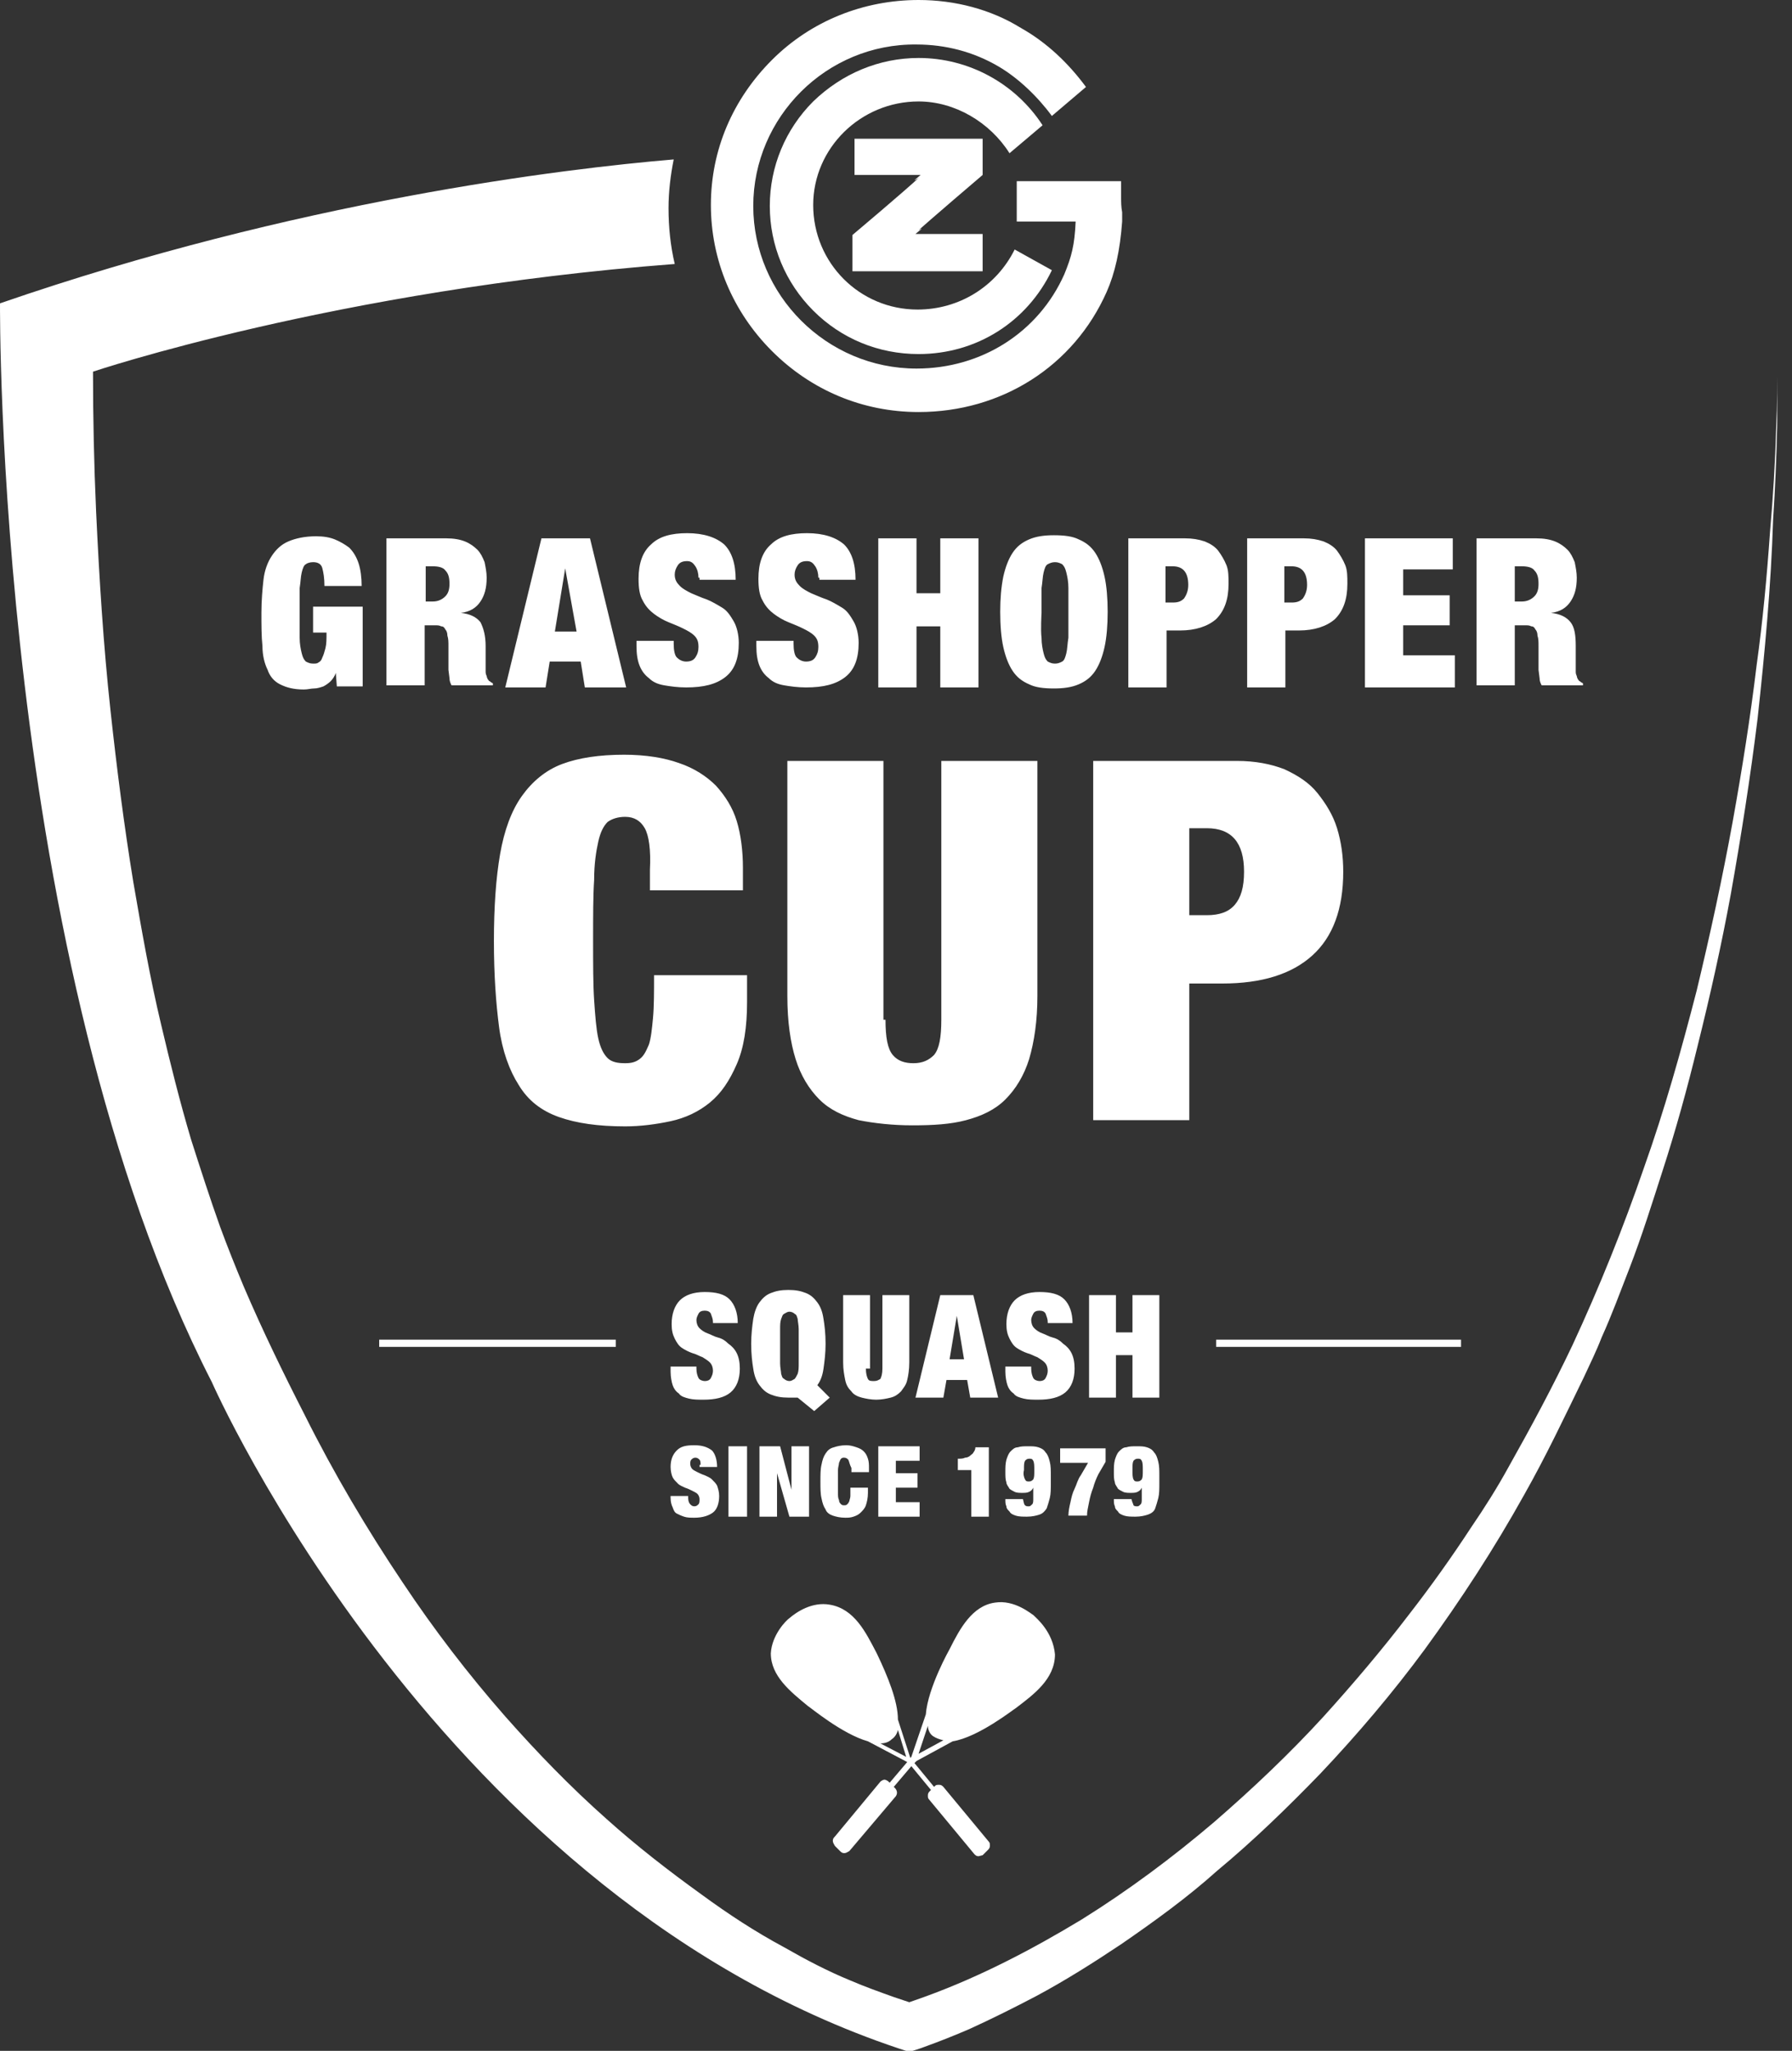 <svg xmlns="http://www.w3.org/2000/svg" width="97" height="111" viewBox="0 0 97 111" fill="none"><rect x="0" y="0" width="97" height="111" fill="#333333" stroke="none"/><g clip-path="url(#clip0_475_9407)"><path d="M96.201 18.155V19.443C96.201 20.676 96.201 21.909 96.145 23.142C96.089 25.047 95.977 26.896 95.809 28.801C95.641 31.21 95.418 33.62 95.082 36.029C94.746 38.831 94.299 41.632 93.796 44.434C93.236 47.516 92.565 50.597 91.838 53.623C90.999 56.873 90.104 60.067 88.986 63.205C87.867 66.454 86.581 69.648 85.126 72.786C84.064 75.027 82.889 77.213 81.659 79.398C81.043 80.519 80.372 81.583 79.645 82.648C78.583 84.273 77.464 85.842 76.289 87.355C74.835 89.26 73.269 91.109 71.647 92.902C69.802 94.919 67.788 96.824 65.719 98.617C63.481 100.522 61.076 102.315 58.559 103.884C55.875 105.509 53.078 106.966 50.17 108.03C50.17 108.03 49.555 108.255 49.219 108.367L48.38 108.086C47.597 107.806 46.814 107.526 46.031 107.19C44.801 106.686 43.626 106.069 42.452 105.397C40.886 104.556 39.431 103.604 37.977 102.539C36.187 101.25 34.454 99.906 32.832 98.449C30.874 96.712 29.084 94.863 27.351 92.902C25.337 90.604 23.491 88.195 21.813 85.674C19.856 82.76 18.066 79.734 16.5 76.596C15.325 74.299 14.207 72.002 13.2 69.648C12.753 68.584 12.305 67.463 11.914 66.398C11.354 64.829 10.851 63.261 10.348 61.692C9.732 59.618 9.229 57.601 8.726 55.472C8.11 52.895 7.663 50.317 7.216 47.74C6.712 44.658 6.321 41.576 5.985 38.494C5.594 34.908 5.37 31.266 5.202 27.68C5.09 25.159 5.034 22.637 5.034 20.116C5.034 20.116 18.178 15.689 36.523 14.288C36.299 13.336 36.187 12.327 36.187 11.263C36.187 10.366 36.299 9.47 36.467 8.629C30.483 9.133 16.053 10.87 0.001 16.418C0.001 16.418 -0.279 51.886 11.466 74.803C11.466 74.803 23.827 102.931 49.219 111.056C49.219 111.056 49.946 110.832 50.058 110.776C50.841 110.496 51.68 110.16 52.463 109.823C53.694 109.263 54.924 108.647 56.099 108.03C57.665 107.19 59.175 106.237 60.685 105.229C62.475 103.996 64.264 102.707 65.886 101.25C67.844 99.626 69.69 97.832 71.479 95.984C73.493 93.854 75.394 91.613 77.128 89.26C79.086 86.57 80.876 83.824 82.498 80.911C83.672 78.838 84.679 76.708 85.742 74.523C86.077 73.795 86.413 73.122 86.692 72.394C87.252 71.161 87.699 69.928 88.203 68.64C88.874 66.903 89.433 65.11 89.992 63.373C90.719 61.131 91.335 58.89 91.894 56.593C92.565 53.903 93.18 51.158 93.684 48.412C94.243 45.274 94.746 42.08 95.138 38.886C95.529 35.3 95.865 31.714 95.977 28.128C96.201 24.766 96.257 21.46 96.201 18.155ZM49.667 16.754C46.535 16.754 44.018 14.232 44.018 11.095C44.018 8.013 46.59 5.491 49.723 5.491C51.68 5.491 53.582 6.612 54.644 8.293L56.434 6.78C54.98 4.539 52.463 3.138 49.723 3.138C47.597 3.138 45.584 3.978 44.018 5.491C42.508 7.004 41.669 9.021 41.669 11.15C41.669 13.28 42.508 15.297 44.018 16.81C45.528 18.323 47.541 19.163 49.723 19.163C52.855 19.163 55.595 17.426 56.938 14.624L54.924 13.504C53.917 15.521 51.904 16.754 49.667 16.754Z" fill="white"></path><path d="M46.255 7.508V9.469H49.89L49.778 9.582C48.939 10.366 46.143 12.719 46.143 12.719V14.681H53.19V12.663H49.499C50.226 11.991 53.19 9.469 53.19 9.469V7.508H46.255ZM49.778 9.582C49.834 9.525 49.89 9.525 49.89 9.469H49.834L49.499 9.75C49.555 9.75 49.722 9.638 49.778 9.582ZM49.611 12.551C49.555 12.607 49.499 12.607 49.499 12.663H49.555L49.89 12.383C49.834 12.383 49.666 12.495 49.611 12.551ZM60.685 10.646V9.806H55.036V11.991H58.224C58.168 13.28 58 13.896 57.609 14.849C56.21 17.986 53.134 19.948 49.611 19.948C44.745 19.948 40.774 15.969 40.774 11.15C40.774 6.332 44.745 2.353 49.611 2.409C51.177 2.409 52.687 2.802 54.029 3.586C55.092 4.202 56.154 5.211 56.937 6.276L58.783 4.707C57.832 3.418 56.658 2.297 55.26 1.513C53.638 0.504 51.68 0 49.722 0C46.758 0 43.906 1.121 41.78 3.25C39.655 5.379 38.48 8.125 38.48 11.094C38.48 14.064 39.655 16.866 41.78 18.995C43.906 21.124 46.702 22.301 49.722 22.301C54.197 22.301 58.112 19.835 59.902 15.801C60.349 14.793 60.629 13.56 60.741 11.991V11.487C60.685 11.207 60.685 10.926 60.685 10.646ZM49.051 95.087L47.653 94.358C47.877 94.358 48.1 94.302 48.268 94.134C48.436 94.022 48.548 93.854 48.604 93.63L49.051 95.087ZM50.505 93.966C50.673 94.078 50.841 94.134 51.065 94.19L49.722 94.919L50.226 93.406C50.226 93.63 50.338 93.854 50.505 93.966ZM55.931 87.41C55.819 87.354 54.924 86.57 53.861 86.738C52.631 86.906 51.96 88.139 51.4 89.26C51.4 89.26 50.226 91.333 50.114 92.79L49.331 95.087L49.275 95.143L48.604 93.07C48.604 92.061 48.044 90.716 47.485 89.54L47.429 89.428C46.87 88.363 46.255 87.074 44.912 86.85C43.962 86.682 43.123 87.242 42.731 87.579C42.563 87.691 41.78 88.475 41.724 89.484C41.724 90.716 42.787 91.557 43.738 92.341C43.85 92.397 45.584 93.854 46.982 94.246L49.107 95.367L48.156 96.488L48.1 96.432C48.044 96.376 47.933 96.32 47.877 96.32C47.821 96.32 47.709 96.376 47.653 96.432L45.192 99.401C45.136 99.457 45.08 99.513 45.08 99.626C45.08 99.737 45.136 99.794 45.192 99.906L45.472 100.186C45.528 100.242 45.584 100.298 45.696 100.298C45.807 100.298 45.863 100.242 45.975 100.186L48.492 97.216C48.604 97.048 48.548 96.88 48.436 96.768L48.38 96.712L49.331 95.591L50.394 96.88L50.338 96.936C50.282 96.992 50.226 97.048 50.226 97.16C50.226 97.272 50.226 97.328 50.282 97.384L52.743 100.354C52.799 100.41 52.855 100.466 52.966 100.466L53.19 100.41L53.47 100.13C53.526 100.074 53.582 100.018 53.582 99.906C53.582 99.794 53.582 99.737 53.526 99.681L51.065 96.712C51.009 96.656 50.953 96.6 50.841 96.6C50.729 96.6 50.673 96.6 50.617 96.656L50.561 96.712L49.499 95.423L49.611 95.311L51.568 94.246C52.966 94.022 54.868 92.509 54.98 92.453C55.931 91.725 57.105 90.884 57.105 89.54C56.993 88.307 56.099 87.579 55.931 87.41Z" fill="white"></path><path d="M19.632 32.779V37.15H18.233L18.177 36.421C18.121 36.589 18.01 36.757 17.898 36.869C17.786 36.981 17.618 37.093 17.506 37.15C17.338 37.206 17.171 37.262 17.003 37.262C16.835 37.262 16.667 37.318 16.444 37.318C15.884 37.318 15.493 37.206 15.157 37.037C14.822 36.869 14.598 36.589 14.486 36.253C14.318 35.917 14.206 35.468 14.206 34.964C14.15 34.46 14.15 33.844 14.15 33.171C14.15 32.499 14.206 31.883 14.262 31.378C14.318 30.874 14.486 30.426 14.71 30.089C14.933 29.753 15.213 29.473 15.605 29.305C15.996 29.137 16.5 29.025 17.115 29.025C17.506 29.025 17.842 29.081 18.121 29.193C18.401 29.305 18.681 29.473 18.904 29.641C19.128 29.865 19.296 30.145 19.408 30.482C19.52 30.818 19.576 31.266 19.576 31.714H17.562C17.562 31.266 17.506 30.986 17.45 30.762C17.394 30.538 17.227 30.426 16.947 30.426C16.779 30.426 16.611 30.482 16.555 30.538C16.444 30.594 16.388 30.762 16.332 30.986C16.276 31.21 16.276 31.49 16.22 31.826V34.516C16.22 34.852 16.276 35.132 16.332 35.356C16.388 35.581 16.444 35.693 16.555 35.805C16.667 35.861 16.779 35.917 16.947 35.917C17.059 35.917 17.171 35.917 17.227 35.861C17.338 35.805 17.394 35.749 17.45 35.581C17.506 35.468 17.562 35.3 17.618 35.076C17.674 34.852 17.674 34.572 17.674 34.236H16.947V32.835H19.632V32.779ZM24.162 29.137C24.553 29.137 24.889 29.193 25.169 29.305C25.448 29.417 25.672 29.585 25.84 29.753C26.008 29.921 26.119 30.145 26.231 30.426C26.287 30.706 26.343 30.986 26.343 31.266C26.343 31.826 26.231 32.219 26.008 32.555C25.784 32.891 25.448 33.115 24.945 33.171C25.448 33.227 25.784 33.395 26.008 33.675C26.175 34.012 26.287 34.404 26.287 34.964V36.309C26.287 36.421 26.287 36.477 26.343 36.589C26.343 36.645 26.399 36.757 26.399 36.757C26.455 36.813 26.455 36.869 26.511 36.869C26.567 36.925 26.567 36.925 26.679 36.981V37.093H24.442C24.386 36.981 24.33 36.869 24.33 36.701L24.274 36.253V34.964C24.274 34.74 24.274 34.572 24.218 34.404C24.218 34.236 24.162 34.124 24.106 34.068C24.05 33.956 23.994 33.9 23.882 33.9C23.77 33.844 23.715 33.844 23.547 33.844H22.987V37.093H20.918V29.137H24.162ZM23.435 32.555C23.715 32.555 23.938 32.443 24.106 32.275C24.274 32.107 24.33 31.883 24.33 31.602C24.33 31.266 24.274 31.042 24.106 30.874C23.994 30.706 23.715 30.65 23.435 30.65H23.043V32.555H23.435ZM31.936 29.137L33.894 37.206H31.657L31.433 35.805H29.755L29.531 37.206H27.35L29.308 29.137H31.936ZM30.594 30.762L30.035 34.18H31.209L30.594 30.762ZM37.809 31.266C37.809 31.042 37.753 30.818 37.641 30.65C37.529 30.482 37.417 30.37 37.194 30.37C36.97 30.37 36.802 30.426 36.69 30.594C36.578 30.762 36.523 30.93 36.523 31.098C36.523 31.378 36.634 31.546 36.802 31.714C36.97 31.883 37.194 31.994 37.417 32.107C37.697 32.219 37.921 32.331 38.256 32.443C38.536 32.555 38.816 32.723 39.095 32.891C39.375 33.059 39.543 33.339 39.711 33.62C39.878 33.9 39.99 34.348 39.99 34.796C39.99 35.637 39.766 36.253 39.263 36.645C38.76 37.037 38.089 37.206 37.138 37.206C36.69 37.206 36.299 37.15 35.963 37.093C35.628 37.037 35.348 36.925 35.124 36.701C34.901 36.533 34.733 36.309 34.621 36.029C34.509 35.749 34.453 35.413 34.453 34.964V34.684H36.467V34.852C36.467 35.188 36.523 35.468 36.634 35.581C36.746 35.693 36.914 35.805 37.138 35.805C37.361 35.805 37.529 35.749 37.641 35.581C37.753 35.413 37.809 35.244 37.809 35.02C37.809 34.74 37.753 34.572 37.585 34.404C37.417 34.236 37.194 34.124 36.97 34.012C36.746 33.9 36.467 33.788 36.187 33.675C35.907 33.563 35.628 33.395 35.404 33.227C35.18 33.059 34.956 32.835 34.789 32.499C34.621 32.219 34.565 31.826 34.565 31.322C34.565 30.482 34.789 29.865 35.236 29.473C35.684 29.025 36.355 28.857 37.194 28.857C38.089 28.857 38.76 29.081 39.207 29.473C39.599 29.865 39.822 30.482 39.822 31.378H37.865V31.266H37.809ZM44.297 31.266C44.297 31.042 44.241 30.818 44.129 30.65C44.017 30.482 43.905 30.37 43.682 30.37C43.458 30.37 43.29 30.426 43.178 30.594C43.066 30.762 43.01 30.93 43.01 31.098C43.01 31.378 43.122 31.546 43.29 31.714C43.458 31.883 43.682 31.994 43.905 32.107C44.185 32.219 44.409 32.331 44.744 32.443C45.024 32.555 45.303 32.723 45.583 32.891C45.863 33.059 46.031 33.339 46.198 33.62C46.366 33.9 46.478 34.348 46.478 34.796C46.478 35.637 46.254 36.253 45.751 36.645C45.248 37.037 44.576 37.206 43.626 37.206C43.178 37.206 42.787 37.15 42.451 37.093C42.115 37.037 41.836 36.925 41.612 36.701C41.388 36.533 41.221 36.309 41.109 36.029C40.997 35.749 40.941 35.413 40.941 34.964V34.684H42.955V34.852C42.955 35.188 43.01 35.468 43.122 35.581C43.234 35.693 43.402 35.805 43.626 35.805C43.849 35.805 44.017 35.749 44.129 35.581C44.241 35.413 44.297 35.244 44.297 35.02C44.297 34.74 44.241 34.572 44.073 34.404C43.905 34.236 43.682 34.124 43.458 34.012C43.234 33.9 42.955 33.788 42.675 33.675C42.395 33.563 42.115 33.395 41.892 33.227C41.668 33.059 41.444 32.835 41.277 32.499C41.109 32.219 41.053 31.826 41.053 31.322C41.053 30.482 41.277 29.865 41.724 29.473C42.171 29.025 42.843 28.857 43.682 28.857C44.576 28.857 45.248 29.081 45.695 29.473C46.087 29.865 46.31 30.482 46.31 31.378H44.353V31.266H44.297ZM49.61 29.137V32.107H50.897V29.137H52.966V37.206H50.897V33.9H49.61V37.206H47.541V29.137H49.61ZM54.308 31.21C54.42 30.706 54.588 30.258 54.812 29.921C55.035 29.585 55.315 29.361 55.707 29.193C56.098 29.025 56.545 28.969 57.049 28.969C57.608 28.969 58.056 29.025 58.391 29.193C58.783 29.361 59.062 29.585 59.286 29.921C59.51 30.258 59.678 30.706 59.789 31.21C59.901 31.714 59.957 32.387 59.957 33.115C59.957 33.844 59.901 34.516 59.789 35.02C59.678 35.525 59.51 35.973 59.286 36.309C59.062 36.645 58.783 36.869 58.391 37.037C58 37.206 57.552 37.262 57.049 37.262C56.49 37.262 56.042 37.206 55.707 37.037C55.315 36.869 55.035 36.645 54.812 36.309C54.588 35.973 54.42 35.525 54.308 35.02C54.196 34.516 54.141 33.844 54.141 33.115C54.141 32.387 54.196 31.77 54.308 31.21ZM56.378 34.516C56.378 34.852 56.434 35.132 56.49 35.356C56.545 35.581 56.601 35.693 56.713 35.805C56.825 35.861 56.937 35.917 57.105 35.917C57.273 35.917 57.385 35.861 57.496 35.805C57.608 35.749 57.664 35.581 57.72 35.356C57.776 35.132 57.776 34.852 57.832 34.516V31.826C57.832 31.49 57.776 31.21 57.72 30.986C57.664 30.762 57.608 30.65 57.496 30.538C57.385 30.482 57.273 30.426 57.105 30.426C56.937 30.426 56.825 30.482 56.713 30.538C56.601 30.594 56.545 30.762 56.49 30.986C56.434 31.21 56.434 31.49 56.378 31.826V33.171C56.378 33.171 56.322 34.124 56.378 34.516ZM64.152 29.137C64.543 29.137 64.879 29.193 65.215 29.305C65.494 29.417 65.774 29.585 65.942 29.809C66.11 30.033 66.277 30.314 66.389 30.594C66.501 30.874 66.501 31.21 66.501 31.602C66.501 32.443 66.277 33.059 65.83 33.507C65.382 33.9 64.711 34.124 63.872 34.124H63.145V37.206H61.076V29.137H64.152ZM63.481 32.611C63.761 32.611 63.928 32.555 64.096 32.387C64.208 32.219 64.32 31.994 64.32 31.658C64.32 30.986 64.04 30.65 63.481 30.65H63.089V32.611H63.481ZM70.584 29.137C70.975 29.137 71.311 29.193 71.647 29.305C71.926 29.417 72.206 29.585 72.374 29.809C72.541 30.033 72.709 30.314 72.821 30.594C72.933 30.874 72.933 31.21 72.933 31.602C72.933 32.443 72.709 33.059 72.262 33.507C71.814 33.9 71.143 34.124 70.304 34.124H69.577V37.206H67.508V29.137H70.584ZM69.913 32.611C70.192 32.611 70.36 32.555 70.528 32.387C70.64 32.219 70.752 31.994 70.752 31.658C70.752 30.986 70.472 30.65 69.913 30.65H69.521V32.611H69.913ZM78.638 29.137V30.818H75.953V32.219H78.47V33.844H75.953V35.468H78.75V37.206H73.884V29.137H78.638ZM83.168 29.137C83.56 29.137 83.895 29.193 84.175 29.305C84.455 29.417 84.678 29.585 84.846 29.753C85.014 29.921 85.126 30.145 85.238 30.426C85.294 30.706 85.35 30.986 85.35 31.266C85.35 31.826 85.238 32.219 85.014 32.555C84.79 32.891 84.455 33.115 83.951 33.171C84.455 33.227 84.79 33.395 85.014 33.675C85.238 33.956 85.294 34.404 85.294 34.964V36.309C85.294 36.421 85.294 36.477 85.35 36.589C85.35 36.645 85.406 36.757 85.406 36.757C85.461 36.813 85.461 36.869 85.517 36.869C85.573 36.925 85.573 36.925 85.685 36.981V37.093H83.448C83.392 36.981 83.336 36.869 83.336 36.701L83.28 36.253V34.964C83.28 34.74 83.28 34.572 83.224 34.404C83.224 34.236 83.168 34.124 83.112 34.068C83.056 33.956 83.001 33.9 82.889 33.9C82.777 33.844 82.721 33.844 82.553 33.844H81.994V37.093H79.924V29.137H83.168ZM82.385 32.555C82.665 32.555 82.889 32.443 83.056 32.275C83.224 32.107 83.28 31.883 83.28 31.602C83.28 31.266 83.224 31.042 83.056 30.874C82.945 30.706 82.665 30.65 82.385 30.65H81.994V32.555H82.385ZM34.901 44.826C34.677 44.434 34.341 44.21 33.838 44.21C33.446 44.21 33.111 44.322 32.887 44.49C32.663 44.714 32.495 45.05 32.384 45.554C32.272 46.059 32.16 46.731 32.16 47.627C32.104 48.468 32.104 49.589 32.104 50.877C32.104 52.166 32.104 53.287 32.16 54.127C32.216 54.968 32.272 55.696 32.384 56.2C32.495 56.705 32.663 57.041 32.887 57.265C33.111 57.489 33.446 57.545 33.838 57.545C34.173 57.545 34.397 57.489 34.621 57.321C34.845 57.153 34.956 56.929 35.124 56.537C35.236 56.2 35.292 55.696 35.348 55.08C35.404 54.464 35.404 53.679 35.404 52.782H40.438V54.239C40.438 55.584 40.27 56.705 39.878 57.601C39.487 58.498 39.039 59.17 38.424 59.675C37.809 60.179 37.082 60.515 36.299 60.683C35.516 60.851 34.677 60.963 33.838 60.963C32.384 60.963 31.209 60.795 30.258 60.459C29.308 60.123 28.58 59.562 28.077 58.722C27.574 57.938 27.182 56.873 27.014 55.584C26.847 54.295 26.735 52.782 26.735 50.934C26.735 49.084 26.847 47.516 27.07 46.227C27.294 44.938 27.686 43.873 28.245 43.089C28.804 42.304 29.531 41.688 30.426 41.352C31.321 41.016 32.44 40.848 33.782 40.848C34.956 40.848 35.963 41.016 36.746 41.296C37.585 41.576 38.256 42.024 38.76 42.529C39.263 43.089 39.655 43.705 39.878 44.434C40.102 45.162 40.214 46.059 40.214 46.955V48.188H35.18V47.067C35.236 46.003 35.124 45.218 34.901 44.826ZM47.932 55.192C47.932 56.145 48.044 56.761 48.324 57.097C48.603 57.433 48.995 57.545 49.442 57.545C49.946 57.545 50.281 57.377 50.561 57.097C50.841 56.761 50.953 56.145 50.953 55.192V41.184H56.154V53.903C56.154 55.248 55.986 56.369 55.707 57.321C55.427 58.218 54.98 58.946 54.42 59.506C53.861 60.067 53.134 60.403 52.295 60.627C51.456 60.851 50.505 60.907 49.386 60.907C48.324 60.907 47.317 60.795 46.478 60.627C45.639 60.403 44.912 60.067 44.353 59.506C43.793 58.946 43.346 58.218 43.066 57.321C42.787 56.425 42.619 55.304 42.619 53.903V41.184H47.82V55.192H47.932ZM66.948 41.184C67.955 41.184 68.794 41.352 69.521 41.632C70.248 41.968 70.864 42.361 71.311 42.921C71.758 43.481 72.15 44.097 72.374 44.826C72.597 45.554 72.709 46.339 72.709 47.179C72.709 49.196 72.15 50.709 71.031 51.718C69.913 52.727 68.291 53.231 66.165 53.231H64.376V60.627H59.174V41.184H66.948ZM65.327 49.533C65.998 49.533 66.501 49.364 66.837 48.972C67.172 48.58 67.34 48.02 67.34 47.179C67.34 45.61 66.669 44.826 65.327 44.826H64.376V49.533H65.327ZM20.526 72.506H33.334V72.898H20.526V72.506ZM65.83 72.506H79.085V72.898H65.83V72.506ZM38.592 71.553C38.592 71.385 38.536 71.273 38.48 71.105C38.424 70.993 38.312 70.937 38.145 70.937C37.977 70.937 37.865 70.993 37.809 71.105C37.753 71.217 37.697 71.329 37.697 71.441C37.697 71.609 37.753 71.778 37.865 71.889C37.977 72.002 38.145 72.114 38.312 72.17C38.48 72.226 38.648 72.338 38.872 72.394C39.095 72.45 39.263 72.562 39.431 72.73C39.599 72.842 39.766 73.01 39.878 73.234C39.99 73.458 40.046 73.739 40.046 74.075C40.046 74.635 39.878 75.083 39.543 75.364C39.207 75.644 38.704 75.756 38.089 75.756C37.809 75.756 37.529 75.756 37.306 75.7C37.082 75.644 36.858 75.588 36.746 75.42C36.578 75.308 36.467 75.139 36.411 74.971C36.355 74.803 36.299 74.523 36.299 74.243V73.963H37.697V74.075C37.697 74.299 37.753 74.467 37.809 74.579C37.865 74.691 38.033 74.747 38.145 74.747C38.312 74.747 38.424 74.691 38.48 74.579C38.536 74.467 38.592 74.355 38.592 74.187C38.592 74.019 38.536 73.851 38.424 73.739C38.312 73.626 38.2 73.57 38.033 73.458C37.865 73.402 37.697 73.29 37.473 73.234C37.306 73.178 37.082 73.066 36.914 72.954C36.746 72.842 36.634 72.674 36.523 72.45C36.411 72.226 36.355 72.002 36.355 71.665C36.355 71.105 36.523 70.657 36.802 70.377C37.082 70.097 37.529 69.928 38.145 69.928C38.76 69.928 39.207 70.04 39.487 70.321C39.766 70.601 39.934 71.049 39.934 71.609H38.592V71.553ZM43.178 75.644H42.675C42.283 75.644 42.004 75.588 41.724 75.476C41.444 75.364 41.277 75.195 41.109 74.971C40.941 74.747 40.829 74.467 40.773 74.075C40.717 73.739 40.661 73.29 40.661 72.73C40.661 72.226 40.717 71.778 40.773 71.385C40.829 71.049 40.941 70.713 41.109 70.489C41.277 70.265 41.444 70.097 41.724 69.984C42.004 69.872 42.283 69.816 42.675 69.816C43.066 69.816 43.346 69.872 43.626 69.984C43.905 70.097 44.073 70.265 44.241 70.489C44.409 70.713 44.52 70.993 44.576 71.385C44.632 71.721 44.688 72.17 44.688 72.73C44.688 73.234 44.632 73.683 44.576 74.075C44.52 74.467 44.409 74.747 44.241 74.971L44.912 75.644L44.073 76.372L43.178 75.644ZM42.227 73.795C42.227 74.019 42.283 74.243 42.283 74.355C42.339 74.523 42.339 74.579 42.451 74.635C42.507 74.691 42.619 74.747 42.731 74.747C42.843 74.747 42.898 74.691 43.01 74.635C43.066 74.579 43.122 74.467 43.178 74.355C43.234 74.187 43.234 74.019 43.234 73.795V71.946C43.234 71.721 43.178 71.497 43.178 71.385C43.122 71.217 43.122 71.161 43.01 71.105C42.955 71.049 42.843 70.993 42.731 70.993C42.619 70.993 42.563 71.049 42.451 71.105C42.339 71.161 42.339 71.273 42.283 71.385C42.227 71.553 42.227 71.721 42.227 71.946V73.795ZM46.87 74.075C46.87 74.355 46.925 74.523 46.981 74.635C47.037 74.747 47.149 74.747 47.317 74.747C47.485 74.747 47.541 74.691 47.653 74.635C47.709 74.523 47.764 74.355 47.764 74.075V70.097H49.219V73.739C49.219 74.131 49.163 74.467 49.107 74.691C49.051 74.971 48.883 75.139 48.771 75.308C48.603 75.476 48.436 75.588 48.212 75.644C47.988 75.7 47.709 75.756 47.429 75.756C47.149 75.756 46.87 75.7 46.646 75.644C46.422 75.588 46.198 75.476 46.087 75.308C45.919 75.139 45.807 74.971 45.751 74.691C45.695 74.411 45.639 74.131 45.639 73.739V70.097H47.093V74.075H46.87ZM52.686 70.097L54.029 75.644H52.519L52.351 74.691H51.232L51.064 75.644H49.554L50.897 70.097H52.686ZM51.791 71.217L51.4 73.57H52.183L51.791 71.217ZM56.713 71.553C56.713 71.385 56.657 71.273 56.601 71.105C56.545 70.993 56.434 70.937 56.266 70.937C56.098 70.937 55.986 70.993 55.93 71.105C55.874 71.217 55.818 71.329 55.818 71.441C55.818 71.609 55.874 71.778 55.986 71.889C56.098 72.002 56.266 72.114 56.434 72.17C56.601 72.226 56.769 72.338 56.993 72.394C57.217 72.45 57.385 72.562 57.552 72.73C57.72 72.842 57.888 73.01 58 73.234C58.112 73.458 58.167 73.739 58.167 74.075C58.167 74.635 58 75.083 57.664 75.364C57.328 75.644 56.825 75.756 56.21 75.756C55.93 75.756 55.651 75.756 55.427 75.7C55.203 75.644 54.98 75.588 54.868 75.42C54.7 75.308 54.588 75.139 54.532 74.971C54.476 74.803 54.42 74.523 54.42 74.243V73.963H55.818V74.075C55.818 74.299 55.874 74.467 55.93 74.579C55.986 74.691 56.154 74.747 56.266 74.747C56.434 74.747 56.545 74.691 56.601 74.579C56.657 74.467 56.713 74.355 56.713 74.187C56.713 74.019 56.657 73.851 56.545 73.739C56.434 73.626 56.322 73.57 56.154 73.458C55.986 73.402 55.818 73.29 55.595 73.234C55.427 73.178 55.203 73.066 55.035 72.954C54.868 72.842 54.756 72.674 54.644 72.45C54.532 72.226 54.476 72.002 54.476 71.665C54.476 71.105 54.644 70.657 54.923 70.377C55.203 70.097 55.651 69.928 56.266 69.928C56.881 69.928 57.328 70.04 57.608 70.321C57.888 70.601 58.056 71.049 58.056 71.609H56.713V71.553ZM60.405 70.097V72.114H61.3V70.097H62.754V75.644H61.3V73.346H60.405V75.644H58.95V70.097H60.405ZM37.921 79.286C37.921 79.174 37.921 79.062 37.865 79.006C37.809 78.95 37.753 78.894 37.641 78.894C37.529 78.894 37.473 78.95 37.417 79.006C37.361 79.062 37.361 79.174 37.361 79.23C37.361 79.342 37.417 79.454 37.473 79.51C37.529 79.566 37.641 79.622 37.753 79.678C37.865 79.734 37.977 79.79 38.145 79.846C38.256 79.902 38.424 79.958 38.536 80.07C38.648 80.182 38.76 80.294 38.816 80.406C38.872 80.575 38.928 80.743 38.928 80.967C38.928 81.359 38.816 81.695 38.592 81.863C38.368 82.031 38.033 82.144 37.585 82.144C37.361 82.144 37.194 82.143 37.026 82.087C36.858 82.031 36.746 81.975 36.634 81.919C36.523 81.863 36.467 81.751 36.411 81.583C36.355 81.471 36.299 81.303 36.299 81.079V80.967H37.25V81.079C37.25 81.247 37.306 81.359 37.361 81.415C37.417 81.471 37.473 81.527 37.585 81.527C37.697 81.527 37.753 81.471 37.809 81.415C37.865 81.359 37.865 81.247 37.865 81.135C37.865 81.023 37.809 80.911 37.753 80.855C37.697 80.799 37.585 80.743 37.473 80.687C37.361 80.631 37.25 80.575 37.082 80.519C36.97 80.463 36.802 80.406 36.69 80.294C36.578 80.182 36.467 80.07 36.411 79.958C36.355 79.846 36.299 79.622 36.299 79.398C36.299 79.006 36.411 78.725 36.634 78.501C36.858 78.277 37.138 78.221 37.585 78.221C38.033 78.221 38.312 78.333 38.536 78.501C38.704 78.669 38.816 79.006 38.816 79.398H37.865V79.286H37.921ZM40.438 78.277V82.087H39.431V78.277H40.438ZM42.227 78.277L42.843 80.631V78.277H43.793V82.087H42.731L42.06 79.734V82.087H41.109V78.277H42.227ZM45.919 79.006C45.863 78.95 45.807 78.894 45.695 78.894C45.639 78.894 45.583 78.894 45.527 78.95C45.471 79.006 45.471 79.062 45.415 79.174C45.415 79.286 45.359 79.398 45.359 79.566V80.799C45.359 80.967 45.359 81.079 45.415 81.191C45.415 81.303 45.471 81.359 45.527 81.415C45.583 81.471 45.639 81.471 45.695 81.471C45.751 81.471 45.807 81.471 45.863 81.415C45.919 81.359 45.919 81.359 45.975 81.247C45.975 81.191 46.031 81.079 46.031 80.967V80.519H46.981V80.799C46.981 81.079 46.925 81.303 46.87 81.471C46.814 81.639 46.702 81.751 46.59 81.863C46.478 81.975 46.366 82.031 46.198 82.087C46.031 82.143 45.919 82.144 45.751 82.144C45.471 82.144 45.248 82.087 45.08 82.031C44.912 81.975 44.744 81.863 44.688 81.695C44.576 81.527 44.52 81.359 44.465 81.079C44.409 80.855 44.409 80.519 44.409 80.182C44.409 79.846 44.409 79.51 44.465 79.286C44.52 79.006 44.576 78.838 44.688 78.669C44.8 78.501 44.912 78.389 45.136 78.333C45.303 78.277 45.527 78.221 45.807 78.221C46.031 78.221 46.198 78.277 46.366 78.333C46.534 78.389 46.646 78.445 46.758 78.557C46.87 78.669 46.925 78.781 46.981 78.95C47.037 79.118 47.037 79.286 47.037 79.454V79.678H46.087V79.454C45.975 79.23 45.975 79.118 45.919 79.006ZM49.778 78.277V79.062H48.492V79.734H49.666V80.519H48.492V81.303H49.778V82.087H47.541V78.277H49.778ZM52.575 79.566H51.847V78.95C52.015 78.95 52.127 78.95 52.239 78.894C52.351 78.894 52.463 78.838 52.519 78.781C52.575 78.725 52.686 78.669 52.686 78.613C52.742 78.557 52.798 78.445 52.798 78.333H53.525V82.087H52.575V79.566ZM55.483 81.471C55.539 81.527 55.595 81.527 55.707 81.527C55.763 81.527 55.818 81.471 55.874 81.415C55.93 81.359 55.93 81.247 55.93 81.135V80.519C55.874 80.631 55.818 80.687 55.707 80.743C55.595 80.799 55.483 80.799 55.315 80.799C55.203 80.799 55.035 80.799 54.923 80.743C54.812 80.687 54.7 80.631 54.644 80.575C54.588 80.463 54.476 80.35 54.476 80.238C54.42 80.07 54.42 79.902 54.42 79.678C54.42 79.398 54.42 79.23 54.476 79.006C54.532 78.838 54.588 78.669 54.7 78.557C54.812 78.445 54.923 78.333 55.091 78.333C55.259 78.277 55.427 78.277 55.651 78.277C55.874 78.277 56.042 78.277 56.21 78.333C56.378 78.389 56.49 78.445 56.601 78.613C56.713 78.725 56.769 78.894 56.825 79.118C56.881 79.342 56.881 79.566 56.881 79.902V80.294C56.881 80.575 56.881 80.855 56.825 81.079C56.769 81.303 56.713 81.471 56.657 81.639C56.545 81.807 56.434 81.919 56.266 81.975C56.098 82.031 55.874 82.087 55.595 82.087C55.371 82.087 55.147 82.087 54.98 82.031C54.812 81.975 54.7 81.919 54.644 81.807C54.532 81.695 54.476 81.639 54.476 81.527C54.42 81.415 54.42 81.303 54.42 81.135H55.371C55.427 81.359 55.427 81.415 55.483 81.471ZM55.483 80.07C55.539 80.182 55.595 80.182 55.707 80.182C55.818 80.182 55.874 80.126 55.93 80.07C55.986 79.958 55.986 79.846 55.986 79.566C55.986 79.342 55.986 79.174 55.93 79.062C55.874 78.95 55.818 78.95 55.707 78.95C55.595 78.95 55.539 79.006 55.483 79.062C55.427 79.174 55.427 79.286 55.427 79.566C55.371 79.79 55.427 79.958 55.483 80.07ZM59.845 78.389V79.118L59.454 79.79C59.342 80.014 59.23 80.294 59.174 80.519C59.062 80.799 59.006 81.023 58.95 81.303C58.895 81.583 58.839 81.807 58.839 82.031H57.832C57.832 81.807 57.888 81.527 57.944 81.303C58 81.023 58.056 80.799 58.167 80.575C58.279 80.35 58.335 80.07 58.503 79.846L58.895 79.174H57.385V78.389H59.845ZM61.355 81.471C61.411 81.527 61.467 81.527 61.579 81.527C61.635 81.527 61.691 81.471 61.747 81.415C61.803 81.359 61.803 81.247 61.803 81.135V80.519C61.747 80.631 61.691 80.687 61.579 80.743C61.467 80.799 61.355 80.799 61.188 80.799C61.076 80.799 60.908 80.799 60.796 80.743C60.684 80.687 60.572 80.631 60.517 80.575C60.461 80.463 60.349 80.35 60.349 80.238C60.293 80.07 60.293 79.902 60.293 79.678C60.293 79.398 60.293 79.23 60.349 79.006C60.405 78.838 60.461 78.669 60.572 78.557C60.684 78.445 60.796 78.333 60.964 78.333C61.132 78.277 61.3 78.277 61.523 78.277C61.747 78.277 61.915 78.277 62.083 78.333C62.25 78.389 62.362 78.445 62.474 78.613C62.586 78.725 62.642 78.894 62.698 79.118C62.754 79.342 62.754 79.566 62.754 79.902V80.294C62.754 80.575 62.754 80.855 62.698 81.079C62.642 81.303 62.586 81.471 62.53 81.639C62.474 81.807 62.306 81.919 62.139 81.975C61.971 82.031 61.747 82.087 61.467 82.087C61.244 82.087 61.02 82.087 60.852 82.031C60.684 81.975 60.572 81.919 60.517 81.807C60.405 81.695 60.349 81.639 60.349 81.527C60.293 81.415 60.293 81.303 60.293 81.135H61.244C61.3 81.359 61.355 81.415 61.355 81.471ZM61.355 80.07C61.411 80.182 61.467 80.182 61.579 80.182C61.691 80.182 61.747 80.126 61.803 80.07C61.859 79.958 61.859 79.846 61.859 79.566C61.859 79.342 61.859 79.174 61.803 79.062C61.747 78.95 61.691 78.95 61.579 78.95C61.467 78.95 61.411 79.006 61.355 79.062C61.3 79.174 61.3 79.286 61.3 79.566C61.3 79.79 61.3 79.958 61.355 80.07Z" fill="white"></path></g><defs><clipPath id="clip0_475_9407"><rect width="96.2" height="111" fill="white"></rect></clipPath></defs></svg>